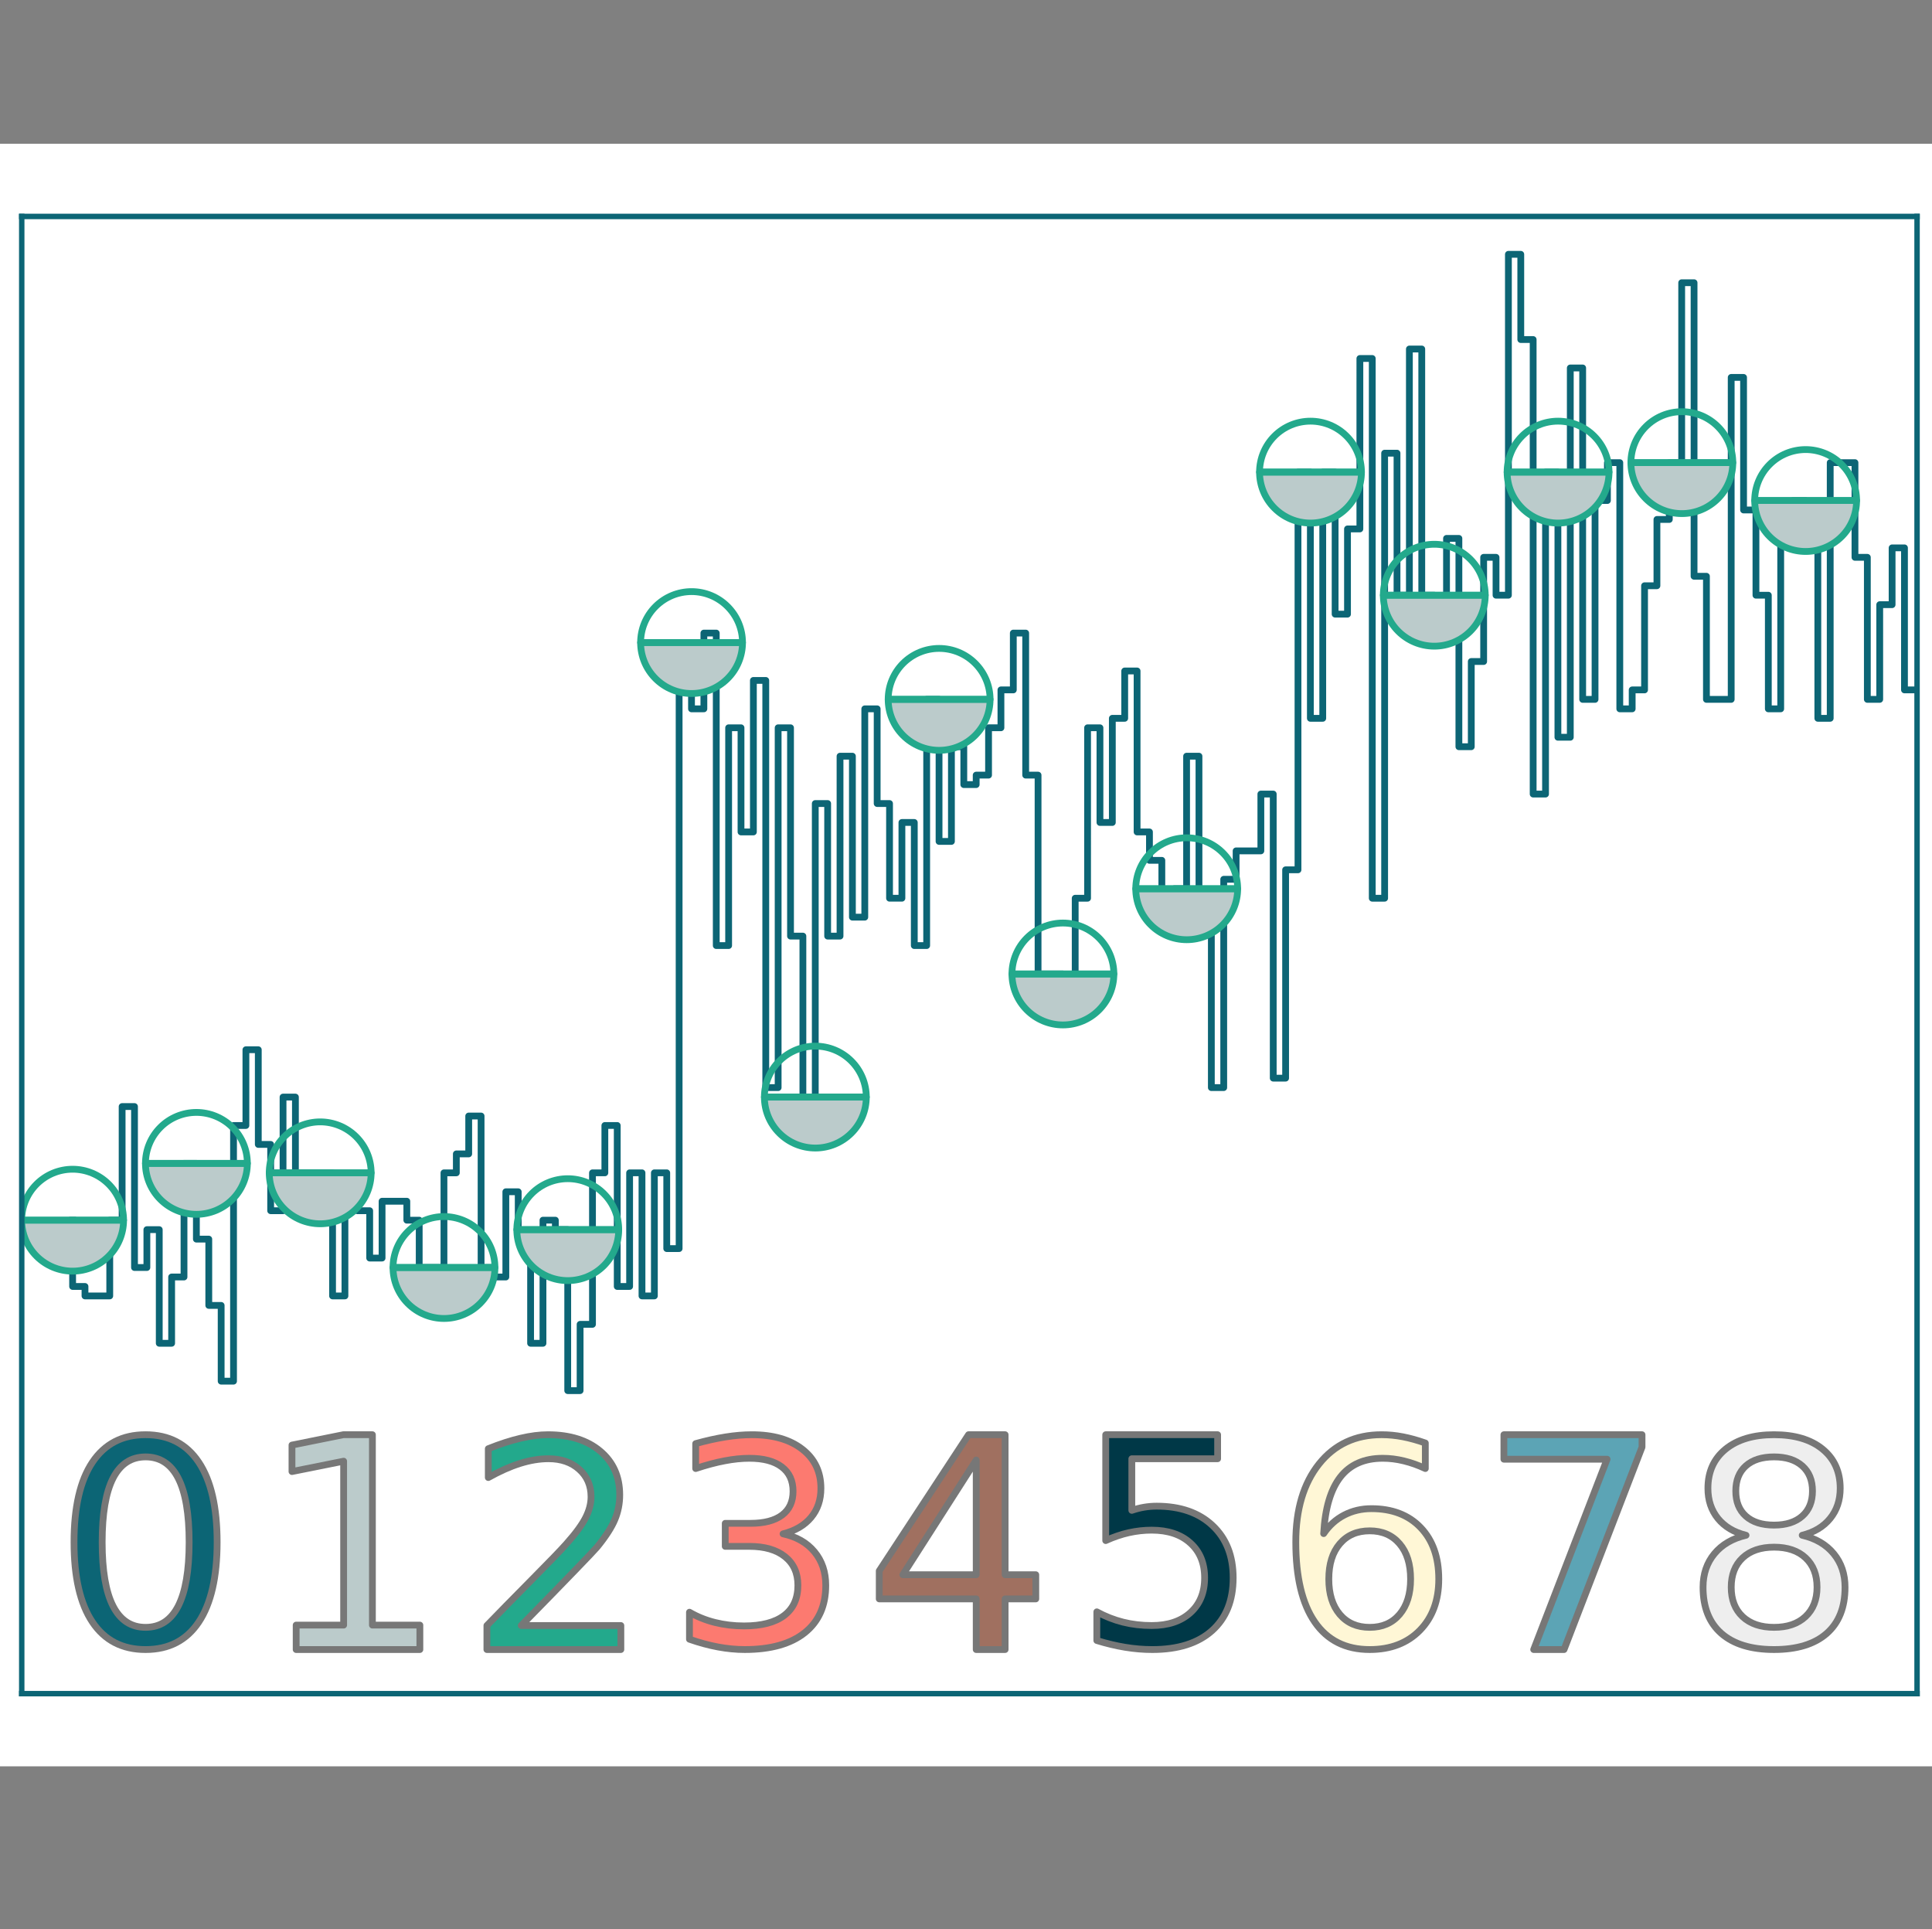 <?xml version="1.0" encoding="UTF-8" standalone="no"?>
<!-- Created with matplotlib (https://matplotlib.org/) -->

<svg
   xmlns:dc="http://purl.org/dc/elements/1.1/"
   xmlns:cc="http://creativecommons.org/ns#"
   xmlns:rdf="http://www.w3.org/1999/02/22-rdf-syntax-ns#"
   xmlns:svg="http://www.w3.org/2000/svg"
   xmlns="http://www.w3.org/2000/svg"
   xmlns:xlink="http://www.w3.org/1999/xlink"
   xmlns:sodipodi="http://sodipodi.sourceforge.net/DTD/sodipodi-0.dtd"
   xmlns:inkscape="http://www.inkscape.org/namespaces/inkscape"
   height="284pt"
   version="1.1"
   viewBox="0 0 284.4 284"
   width="284.4pt"
   id="svg178"
   sodipodi:docname="matplotlib.svg"
   inkscape:version="0.92.4 (5da689c313, 2019-01-14)">
  <rect x="0" y="0" width="284.4" height="284" fill="#808080" stroke="none"/>
  <sodipodi:namedview
     pagecolor="#ffffff"
     bordercolor="#666666"
     borderopacity="1"
     objecttolerance="10"
     gridtolerance="10"
     guidetolerance="10"
     inkscape:pageopacity="0"
     inkscape:pageshadow="2"
     inkscape:window-width="1590"
     inkscape:window-height="870"
     id="namedview180"
     showgrid="false"
     inkscape:zoom="0.74108191"
     inkscape:cx="-27.103618"
     inkscape:cy="144.72319"
     inkscape:window-x="0"
     inkscape:window-y="0"
     inkscape:window-maximized="0"
     inkscape:current-layer="svg178"
     inkscape:showpageshadow="false"
     borderlayer="true" />
  <defs
     id="defs4"
     style="stroke-linecap:butt;stroke-linejoin:round">
    <style
       type="text/css"
       id="style2">
*{stroke-linecap:butt;stroke-linejoin:round;}
  </style>
  </defs>
  <g
     id="figure_1"
     style="stroke-linecap:butt;stroke-linejoin:round"
     transform="translate(-7.5,21.16)">
    <g
       id="patch_1"
       style="stroke-linecap:butt;stroke-linejoin:round">
      <path
         d="M 0,238.84 H 300.4 V 0 H 0 Z"
         style="fill:#ffffff;stroke-linecap:butt;stroke-linejoin:round"
         id="path6"
         inkscape:connector-curvature="0" />
    </g>
    <g
       id="axes_1"
       style="stroke-linecap:butt;stroke-linejoin:round">
      <g
         id="patch_2"
         style="stroke-linecap:butt;stroke-linejoin:round">
        <path
           d="m 10.7,228.14 h 279 V 10.7 h -279 z"
           style="fill:#ffffff;stroke-linecap:butt;stroke-linejoin:round"
           id="path9"
           inkscape:connector-curvature="0" />
      </g>
      <g
         id="PathCollection_1"
         style="stroke-linecap:butt;stroke-linejoin:round">
        <defs
           id="defs13">
          <path
             d="m 1.375,-12.545 q -3.181,0 -4.788,3.135 -1.6,3.129 -1.6,9.42 0,6.264 1.6,9.4 1.607,3.135 4.788,3.135 3.207,0 4.808,-3.135 1.607,-3.135 1.607,-9.4 0,-6.291 -1.607,-9.42 -1.6,-3.135 -4.808,-3.135 z m 0,-3.266 q 5.128,0 7.832,4.057 2.704,4.05 2.704,11.765 0,7.695 -2.704,11.752 -2.704,4.05 -7.832,4.05 -5.121,0 -7.826,-4.05 -2.704,-4.057 -2.704,-11.752 0,-7.715 2.704,-11.765 2.704,-4.057 7.826,-4.057 z"
             id="md1eed3cc3a"
             style="stroke:#777777;stroke-linecap:butt;stroke-linejoin:round"
             inkscape:connector-curvature="0" />
        </defs>
        <g
           clip-path="url(#p63721393cc)"
           id="g17"
           style="stroke-linecap:butt;stroke-linejoin:round">
          <use
             style="fill:#0c6575;stroke:#777777;stroke-linecap:butt;stroke-linejoin:round"
             x="27.552"
             xlink:href="#md1eed3cc3a"
             y="205.838"
             id="use15"
             width="100%"
             height="100%" />
        </g>
      </g>
      <g
         id="PathCollection_2"
         style="stroke-linecap:butt;stroke-linejoin:round">
        <defs
           id="defs21">
          <path
             d="M -6.415,12.213 H 0.573 v -24.127 l -7.604,1.525 v -3.897 l 7.563,-1.525 h 4.276 v 28.024 h 6.987 v 3.599 H -6.415 Z"
             id="m39291f9463"
             style="stroke:#777777;stroke-linecap:butt;stroke-linejoin:round"
             inkscape:connector-curvature="0" />
        </defs>
        <g
           clip-path="url(#p63721393cc)"
           id="g25"
           style="stroke-linecap:butt;stroke-linejoin:round">
          <use
             style="fill:#bbcbcb;stroke:#777777;stroke-linecap:butt;stroke-linejoin:round"
             x="57.512"
             xlink:href="#m39291f9463"
             y="205.838"
             id="use23"
             width="100%"
             height="100%" />
        </g>
      </g>
      <g
         id="PathCollection_3"
         style="stroke-linecap:butt;stroke-linejoin:round">
        <defs
           id="defs29">
          <path
             d="m -3.245,12.276 h 14.666 v 3.535 H -8.298 V 12.276 Q -5.908,9.8 -1.781,5.632 2.353,1.458 3.412,0.246 q 2.017,-2.264 2.816,-3.835 0.806,-1.571 0.806,-3.089 0,-2.477 -1.738,-4.034 -1.738,-1.564 -4.527,-1.564 -1.977,0 -4.174,0.686 -2.19,0.686 -4.687,2.084 v -4.247 q 2.536,-1.019 4.74,-1.538 2.21,-0.519 4.041,-0.519 4.827,0 7.696,2.417 2.869,2.41 2.869,6.444 0,1.917 -0.719,3.635 Q 9.823,-1.604 7.926,0.726 7.406,1.331 4.617,4.214 1.834,7.097 -3.245,12.276 Z"
             id="m21c39c972b"
             style="stroke:#777777;stroke-linecap:butt;stroke-linejoin:round"
             inkscape:connector-curvature="0" />
        </defs>
        <g
           clip-path="url(#p63721393cc)"
           id="g33"
           style="stroke-linecap:butt;stroke-linejoin:round">
          <use
             style="fill:#23a98c;stroke:#777777;stroke-linecap:butt;stroke-linejoin:round"
             x="87.472"
             xlink:href="#m21c39c972b"
             y="205.838"
             id="use31"
             width="100%"
             height="100%" />
        </g>
      </g>
      <g
         id="PathCollection_4"
         style="stroke-linecap:butt;stroke-linejoin:round">
        <defs
           id="defs37">
          <path
             d="m 5.34,-1.218 q 2.959,0.634 4.618,2.639 1.666,1.999 1.666,4.938 0,4.507 -3.103,6.983 -3.103,2.469 -8.819,2.469 -1.914,0 -3.945,-0.379 -2.032,-0.379 -4.194,-1.137 v -3.978 q 1.711,0.999 3.75,1.509 2.045,0.51 4.272,0.51 3.874,0 5.905,-1.529 2.032,-1.529 2.032,-4.448 0,-2.698 -1.888,-4.213 Q 3.746,0.624 0.382,0.624 h -3.554 v -3.39 h 3.717 q 3.038,0 4.651,-1.215 1.613,-1.215 1.613,-3.501 0,-2.345 -1.666,-3.599 -1.659,-1.261 -4.762,-1.261 -1.698,0 -3.638,0.372 -1.94,0.366 -4.266,1.137 v -3.671 q 2.352,-0.653 4.403,-0.98 2.051,-0.327 3.867,-0.327 4.697,0 7.427,2.136 2.737,2.13 2.737,5.761 0,2.535 -1.45,4.279 -1.45,1.744 -4.122,2.417 z"
             id="me5112fdf26"
             style="stroke:#777777;stroke-linecap:butt;stroke-linejoin:round"
             inkscape:connector-curvature="0" />
        </defs>
        <g
           clip-path="url(#p63721393cc)"
           id="g41"
           style="stroke-linecap:butt;stroke-linejoin:round">
          <use
             style="fill:#fc7a70;stroke:#777777;stroke-linecap:butt;stroke-linejoin:round"
             x="117.432"
             xlink:href="#me5112fdf26"
             y="205.838"
             id="use39"
             width="100%"
             height="100%" />
        </g>
      </g>
      <g
         id="PathCollection_5"
         style="stroke-linecap:butt;stroke-linejoin:round">
        <defs
           id="defs45">
          <path
             d="M 3.812,-12.084 -6.991,4.798 H 3.812 Z m -1.125,-3.728 h 5.381 v 20.61 h 4.514 V 8.356 H 8.068 v 7.455 H 3.812 V 8.356 H -10.461 V 4.229 Z"
             id="m7ce15390c5"
             style="stroke:#777777;stroke-linecap:butt;stroke-linejoin:round"
             inkscape:connector-curvature="0" />
        </defs>
        <g
           clip-path="url(#p63721393cc)"
           id="g49"
           style="stroke-linecap:butt;stroke-linejoin:round">
          <use
             style="fill:#a07060;stroke:#777777;stroke-linecap:butt;stroke-linejoin:round"
             x="147.391"
             xlink:href="#m7ce15390c5"
             y="205.838"
             id="use47"
             width="100%"
             height="100%" />
        </g>
      </g>
      <g
         id="PathCollection_6"
         style="stroke-linecap:butt;stroke-linejoin:round">
        <defs
           id="defs53">
          <path
             d="M -7.083,-15.811 H 9.39 v 3.537 H -3.241 v 7.598 q 0.911,-0.312 1.821,-0.465 0.917,-0.153 1.835,-0.153 5.192,0 8.223,2.845 3.038,2.845 3.038,7.705 0,5.006 -3.118,7.784 -3.118,2.772 -8.788,2.772 -1.954,0 -3.982,-0.332 -2.021,-0.332 -4.181,-0.997 v -4.221 q 1.868,1.017 3.862,1.516 1.994,0.499 4.215,0.499 3.596,0 5.69,-1.888 2.101,-1.888 2.101,-5.132 0,-3.237 -2.101,-5.125 -2.094,-1.895 -5.69,-1.895 -1.682,0 -3.357,0.372 -1.669,0.372 -3.41,1.163 z"
             id="m0266ffcba0"
             style="stroke:#777777;stroke-linecap:butt;stroke-linejoin:round"
             inkscape:connector-curvature="0" />
        </defs>
        <g
           clip-path="url(#p63721393cc)"
           id="g57"
           style="stroke-linecap:butt;stroke-linejoin:round">
          <use
             style="fill:#003847;stroke:#777777;stroke-linecap:butt;stroke-linejoin:round"
             x="177.351"
             xlink:href="#m0266ffcba0"
             y="205.838"
             id="use55"
             width="100%"
             height="100%" />
        </g>
      </g>
      <g
         id="PathCollection_7"
         style="stroke-linecap:butt;stroke-linejoin:round">
        <defs
           id="defs61">
          <path
             d="m 1.819,-1.662 q -2.776,0 -4.403,1.901 -1.62,1.894 -1.62,5.2 0,3.286 1.62,5.2 1.627,1.907 4.403,1.907 2.776,0 4.396,-1.907 1.62,-1.914 1.62,-5.2 0,-3.305 -1.62,-5.2 Q 4.595,-1.662 1.819,-1.662 Z m 8.185,-12.927 v 3.756 q -1.555,-0.732 -3.135,-1.117 -1.581,-0.392 -3.135,-0.392 -4.083,0 -6.238,2.757 -2.149,2.757 -2.456,8.329 1.202,-1.777 3.018,-2.724 1.823,-0.947 4.004,-0.947 4.592,0 7.257,2.789 2.665,2.783 2.665,7.577 0,4.697 -2.776,7.538 -2.776,2.835 -7.388,2.835 -5.291,0 -8.087,-4.05 -2.796,-4.057 -2.796,-11.752 0,-7.225 3.429,-11.523 3.429,-4.298 9.204,-4.298 1.555,0 3.135,0.307 1.581,0.307 3.299,0.915 z"
             id="m1a8a60264e"
             style="stroke:#777777;stroke-linecap:butt;stroke-linejoin:round"
             inkscape:connector-curvature="0" />
        </defs>
        <g
           clip-path="url(#p63721393cc)"
           id="g65"
           style="stroke-linecap:butt;stroke-linejoin:round">
          <use
             style="fill:#fff7d6;stroke:#777777;stroke-linecap:butt;stroke-linejoin:round"
             x="207.311"
             xlink:href="#m1a8a60264e"
             y="205.838"
             id="use63"
             width="100%"
             height="100%" />
        </g>
      </g>
      <g
         id="PathCollection_8"
         style="stroke-linecap:butt;stroke-linejoin:round">
        <defs
           id="defs69">
          <path
             d="m -8.387,-15.811 h 20.332 v 1.823 L 0.464,15.811 H -4.002 L 6.801,-12.206 H -8.387 Z"
             id="m9d8ea9519b"
             style="stroke:#777777;stroke-linecap:butt;stroke-linejoin:round"
             inkscape:connector-curvature="0" />
        </defs>
        <g
           clip-path="url(#p63721393cc)"
           id="g73"
           style="stroke-linecap:butt;stroke-linejoin:round">
          <use
             style="fill:#5ca4b5;stroke:#777777;stroke-linecap:butt;stroke-linejoin:round"
             x="237.27"
             xlink:href="#m9d8ea9519b"
             y="205.838"
             id="use71"
             width="100%"
             height="100%" />
        </g>
      </g>
      <g
         id="PathCollection_9"
         style="stroke-linecap:butt;stroke-linejoin:round">
        <defs
           id="defs77">
          <path
             d="m 1.418,0.741 q -2.94,0 -4.625,1.574 -1.679,1.574 -1.679,4.324 0,2.757 1.679,4.331 1.685,1.574 4.625,1.574 2.94,0 4.631,-1.581 1.698,-1.587 1.698,-4.324 0,-2.75 -1.685,-4.324 -1.679,-1.574 -4.644,-1.574 z m -4.122,-1.751 q -2.652,-0.653 -4.135,-2.469 -1.476,-1.823 -1.476,-4.435 0,-3.652 2.6,-5.775 2.606,-2.123 7.133,-2.123 4.553,0 7.146,2.123 2.593,2.123 2.593,5.775 0,2.613 -1.483,4.435 -1.476,1.816 -4.109,2.469 2.979,0.692 4.638,2.717 1.666,2.018 1.666,4.932 0,4.435 -2.704,6.807 -2.704,2.365 -7.747,2.365 -5.036,0 -7.747,-2.365 -2.704,-2.371 -2.704,-6.807 0,-2.913 1.672,-4.932 1.679,-2.025 4.658,-2.717 z m -1.509,-6.513 q 0,2.365 1.476,3.691 1.483,1.326 4.155,1.326 2.659,0 4.155,-1.326 1.502,-1.326 1.502,-3.691 0,-2.371 -1.502,-3.697 -1.496,-1.326 -4.155,-1.326 -2.672,0 -4.155,1.326 -1.476,1.326 -1.476,3.697 z"
             id="ma3491b7ac7"
             style="stroke:#777777;stroke-linecap:butt;stroke-linejoin:round"
             inkscape:connector-curvature="0" />
        </defs>
        <g
           clip-path="url(#p63721393cc)"
           id="g81"
           style="stroke-linecap:butt;stroke-linejoin:round">
          <use
             style="fill:#eeeeee;stroke:#777777;stroke-linecap:butt;stroke-linejoin:round"
             x="267.23"
             xlink:href="#ma3491b7ac7"
             y="205.838"
             id="use79"
             width="100%"
             height="100%" />
        </g>
      </g>
      <g
         id="matplotlib.axis_1"
         style="stroke-linecap:butt;stroke-linejoin:round" />
      <g
         id="matplotlib.axis_2"
         style="stroke-linecap:butt;stroke-linejoin:round" />
      <g
         id="line2d_1"
         style="stroke-linecap:butt;stroke-linejoin:round">
        <path
           clip-path="url(#p63721393cc)"
           d="m 18.19,158.448 v 9.757 h 1.822 v 1.394 h 3.644 v -11.151 h 1.822 v -16.726 h 1.822 v 23.695 h 1.822 v -5.575 h 1.822 v 16.726 h 1.822 v -9.757 h 1.822 v -16.726 h 1.822 v 11.151 H 38.234 v 9.757 h 1.822 v 11.151 h 1.822 v -37.634 h 1.822 v -11.151 h 1.822 v 13.938 h 1.822 v 9.757 h 1.822 v -16.726 h 1.822 v 11.151 h 5.467 v 18.12 h 1.822 v -16.726 h 1.822 v 4.182 h 1.822 v 6.969 h 1.822 V 155.66 h 3.644 v 2.788 h 1.822 v 6.969 h 3.644 v -13.938 h 1.822 v -2.788 h 1.822 v -5.575 h 1.822 v 22.302 h 1.822 v 1.394 h 1.822 v -12.545 h 1.822 v 6.969 h 1.822 v 15.332 h 1.822 v -18.12 h 1.822 v 1.394 h 1.822 v 23.695 h 1.822 V 173.78 h 1.822 v -22.302 h 1.822 v -6.969 h 1.822 v 23.695 h 1.822 v -16.726 h 1.822 v 18.12 h 1.822 v -18.12 h 1.822 v 11.151 h 1.822 V 73.423 h 1.822 V 83.18 h 1.822 V 72.029 h 1.822 v 45.997 h 1.822 V 85.968 h 1.822 V 101.3 h 1.822 V 78.998 h 1.822 v 59.935 h 1.822 V 85.968 h 1.822 v 30.665 h 1.822 v 23.695 h 1.822 V 97.118 h 1.822 v 19.514 h 1.822 V 90.149 h 1.822 v 23.695 h 1.822 V 83.18 h 1.822 v 13.938 h 1.822 v 13.938 h 1.822 V 99.906 h 1.822 v 18.12 h 1.822 V 81.786 h 1.822 v 20.908 h 1.822 V 88.755 h 1.822 v 5.575 h 1.822 v -1.394 h 1.822 v -6.969 h 1.822 v -5.575 h 1.822 v -8.363 h 1.822 v 20.908 h 1.822 v 29.271 h 3.644 v 2.788 h 1.822 v -13.938 h 1.822 V 85.968 h 1.822 v 13.938 h 1.822 V 84.574 h 1.822 v -6.969 h 1.822 V 101.3 h 1.822 v 4.182 h 1.822 v 9.757 h 1.822 v -5.575 h 1.822 V 90.149 h 1.822 v 20.908 h 1.822 v 27.877 h 1.822 v -30.665 h 1.822 v -4.182 h 3.644 v -8.363 h 1.822 V 137.54 h 1.822 v -30.665 h 1.822 V 48.334 h 1.822 v 36.24 h 1.822 v -36.24 h 1.822 v 20.908 h 1.822 V 56.697 h 1.822 V 31.608 h 1.822 v 79.449 h 1.822 V 45.546 h 1.822 v 20.908 h 1.822 v -36.24 h 1.822 v 36.24 h 1.822 v 6.969 h 1.822 V 58.091 h 1.822 v 30.665 h 1.822 V 76.211 h 1.822 V 60.878 h 1.822 v 5.575 h 1.822 V 16.275 h 1.822 V 28.82 h 1.822 v 66.905 h 1.822 V 48.334 h 1.822 v 39.028 h 1.822 v -54.36 h 1.822 v 48.785 h 1.822 V 52.515 h 1.822 V 46.94 h 1.822 v 36.24 h 1.822 v -2.788 h 1.822 V 65.06 h 1.822 v -9.757 h 1.822 V 46.94 h 1.822 V 20.457 h 1.822 v 43.209 h 1.822 v 18.12 h 3.644 V 34.395 h 1.822 v 19.514 h 1.822 v 12.545 h 1.822 V 83.18 h 1.822 V 56.697 h 1.822 v -4.182 h 1.822 v 5.575 h 1.822 v 26.483 h 1.822 V 46.94 h 3.644 v 13.938 h 1.822 v 20.908 h 1.822 V 67.848 h 1.822 v -8.363 h 1.822 V 80.392 H 289.7 v 0"
           style="fill:none;stroke:#0c6575;stroke-linecap:square;stroke-linejoin:round"
           id="path86"
           inkscape:connector-curvature="0" />
        <defs
           id="defs89">
          <path
             d="m -7.5,0 c 0,1.989 0.79,3.897 2.197,5.303 C -3.897,6.71 -1.989,7.5 0,7.5 1.989,7.5 3.897,6.71 5.303,5.303 6.71,3.897 7.5,1.989 7.5,0 Z"
             id="mb1b1ec225c"
             style="stroke:#23a98c;stroke-linecap:butt;stroke-linejoin:round"
             inkscape:connector-curvature="0" />
        </defs>
        <g
           clip-path="url(#p63721393cc)"
           id="g121"
           style="stroke-linecap:butt;stroke-linejoin:round">
          <use
             style="fill:#bbcbcb;stroke:#23a98c;stroke-linecap:butt;stroke-linejoin:round"
             x="18.19"
             xlink:href="#mb1b1ec225c"
             y="158.448"
             id="use91"
             width="100%"
             height="100%" />
          <use
             style="fill:#bbcbcb;stroke:#23a98c;stroke-linecap:butt;stroke-linejoin:round"
             x="36.412"
             xlink:href="#mb1b1ec225c"
             y="150.085"
             id="use93"
             width="100%"
             height="100%" />
          <use
             style="fill:#bbcbcb;stroke:#23a98c;stroke-linecap:butt;stroke-linejoin:round"
             x="54.634"
             xlink:href="#mb1b1ec225c"
             y="151.478"
             id="use95"
             width="100%"
             height="100%" />
          <use
             style="fill:#bbcbcb;stroke:#23a98c;stroke-linecap:butt;stroke-linejoin:round"
             x="72.856"
             xlink:href="#mb1b1ec225c"
             y="165.417"
             id="use97"
             width="100%"
             height="100%" />
          <use
             style="fill:#bbcbcb;stroke:#23a98c;stroke-linecap:butt;stroke-linejoin:round"
             x="91.079"
             xlink:href="#mb1b1ec225c"
             y="159.842"
             id="use99"
             width="100%"
             height="100%" />
          <use
             style="fill:#bbcbcb;stroke:#23a98c;stroke-linecap:butt;stroke-linejoin:round"
             x="109.301"
             xlink:href="#mb1b1ec225c"
             y="73.423"
             id="use101"
             width="100%"
             height="100%" />
          <use
             style="fill:#bbcbcb;stroke:#23a98c;stroke-linecap:butt;stroke-linejoin:round"
             x="127.523"
             xlink:href="#mb1b1ec225c"
             y="140.328"
             id="use103"
             width="100%"
             height="100%" />
          <use
             style="fill:#bbcbcb;stroke:#23a98c;stroke-linecap:butt;stroke-linejoin:round"
             x="145.745"
             xlink:href="#mb1b1ec225c"
             y="81.786"
             id="use105"
             width="100%"
             height="100%" />
          <use
             style="fill:#bbcbcb;stroke:#23a98c;stroke-linecap:butt;stroke-linejoin:round"
             x="163.967"
             xlink:href="#mb1b1ec225c"
             y="122.208"
             id="use107"
             width="100%"
             height="100%" />
          <use
             style="fill:#bbcbcb;stroke:#23a98c;stroke-linecap:butt;stroke-linejoin:round"
             x="182.189"
             xlink:href="#mb1b1ec225c"
             y="109.663"
             id="use109"
             width="100%"
             height="100%" />
          <use
             style="fill:#bbcbcb;stroke:#23a98c;stroke-linecap:butt;stroke-linejoin:round"
             x="200.411"
             xlink:href="#mb1b1ec225c"
             y="48.334"
             id="use111"
             width="100%"
             height="100%" />
          <use
             style="fill:#bbcbcb;stroke:#23a98c;stroke-linecap:butt;stroke-linejoin:round"
             x="218.634"
             xlink:href="#mb1b1ec225c"
             y="66.454"
             id="use113"
             width="100%"
             height="100%" />
          <use
             style="fill:#bbcbcb;stroke:#23a98c;stroke-linecap:butt;stroke-linejoin:round"
             x="236.856"
             xlink:href="#mb1b1ec225c"
             y="48.334"
             id="use115"
             width="100%"
             height="100%" />
          <use
             style="fill:#bbcbcb;stroke:#23a98c;stroke-linecap:butt;stroke-linejoin:round"
             x="255.078"
             xlink:href="#mb1b1ec225c"
             y="46.94"
             id="use117"
             width="100%"
             height="100%" />
          <use
             style="fill:#bbcbcb;stroke:#23a98c;stroke-linecap:butt;stroke-linejoin:round"
             x="273.3"
             xlink:href="#mb1b1ec225c"
             y="52.515"
             id="use119"
             width="100%"
             height="100%" />
        </g>
        <defs
           id="defs124">
          <path
             d="M 7.5,0 C 7.5,-1.989 6.71,-3.897 5.303,-5.303 3.897,-6.71 1.989,-7.5 0,-7.5 c -1.989,0 -3.897,0.79 -5.303,2.197 C -6.71,-3.897 -7.5,-1.989 -7.5,0 Z"
             id="m507680759d"
             style="stroke:#23a98c;stroke-linecap:butt;stroke-linejoin:round"
             inkscape:connector-curvature="0" />
        </defs>
        <g
           clip-path="url(#p63721393cc)"
           id="g156"
           style="stroke-linecap:butt;stroke-linejoin:round">
          <use
             style="fill-opacity:0;stroke:#23a98c;stroke-linecap:butt;stroke-linejoin:round"
             x="18.19"
             xlink:href="#m507680759d"
             y="158.448"
             id="use126"
             width="100%"
             height="100%" />
          <use
             style="fill-opacity:0;stroke:#23a98c;stroke-linecap:butt;stroke-linejoin:round"
             x="36.412"
             xlink:href="#m507680759d"
             y="150.085"
             id="use128"
             width="100%"
             height="100%" />
          <use
             style="fill-opacity:0;stroke:#23a98c;stroke-linecap:butt;stroke-linejoin:round"
             x="54.634"
             xlink:href="#m507680759d"
             y="151.478"
             id="use130"
             width="100%"
             height="100%" />
          <use
             style="fill-opacity:0;stroke:#23a98c;stroke-linecap:butt;stroke-linejoin:round"
             x="72.856"
             xlink:href="#m507680759d"
             y="165.417"
             id="use132"
             width="100%"
             height="100%" />
          <use
             style="fill-opacity:0;stroke:#23a98c;stroke-linecap:butt;stroke-linejoin:round"
             x="91.079"
             xlink:href="#m507680759d"
             y="159.842"
             id="use134"
             width="100%"
             height="100%" />
          <use
             style="fill-opacity:0;stroke:#23a98c;stroke-linecap:butt;stroke-linejoin:round"
             x="109.301"
             xlink:href="#m507680759d"
             y="73.423"
             id="use136"
             width="100%"
             height="100%" />
          <use
             style="fill-opacity:0;stroke:#23a98c;stroke-linecap:butt;stroke-linejoin:round"
             x="127.523"
             xlink:href="#m507680759d"
             y="140.328"
             id="use138"
             width="100%"
             height="100%" />
          <use
             style="fill-opacity:0;stroke:#23a98c;stroke-linecap:butt;stroke-linejoin:round"
             x="145.745"
             xlink:href="#m507680759d"
             y="81.786"
             id="use140"
             width="100%"
             height="100%" />
          <use
             style="fill-opacity:0;stroke:#23a98c;stroke-linecap:butt;stroke-linejoin:round"
             x="163.967"
             xlink:href="#m507680759d"
             y="122.208"
             id="use142"
             width="100%"
             height="100%" />
          <use
             style="fill-opacity:0;stroke:#23a98c;stroke-linecap:butt;stroke-linejoin:round"
             x="182.189"
             xlink:href="#m507680759d"
             y="109.663"
             id="use144"
             width="100%"
             height="100%" />
          <use
             style="fill-opacity:0;stroke:#23a98c;stroke-linecap:butt;stroke-linejoin:round"
             x="200.411"
             xlink:href="#m507680759d"
             y="48.334"
             id="use146"
             width="100%"
             height="100%" />
          <use
             style="fill-opacity:0;stroke:#23a98c;stroke-linecap:butt;stroke-linejoin:round"
             x="218.634"
             xlink:href="#m507680759d"
             y="66.454"
             id="use148"
             width="100%"
             height="100%" />
          <use
             style="fill-opacity:0;stroke:#23a98c;stroke-linecap:butt;stroke-linejoin:round"
             x="236.856"
             xlink:href="#m507680759d"
             y="48.334"
             id="use150"
             width="100%"
             height="100%" />
          <use
             style="fill-opacity:0;stroke:#23a98c;stroke-linecap:butt;stroke-linejoin:round"
             x="255.078"
             xlink:href="#m507680759d"
             y="46.94"
             id="use152"
             width="100%"
             height="100%" />
          <use
             style="fill-opacity:0;stroke:#23a98c;stroke-linecap:butt;stroke-linejoin:round"
             x="273.3"
             xlink:href="#m507680759d"
             y="52.515"
             id="use154"
             width="100%"
             height="100%" />
        </g>
      </g>
      <g
         id="patch_3"
         style="stroke-linecap:butt;stroke-linejoin:round">
        <path
           d="M 10.7,228.14 V 10.7"
           style="fill:none;stroke:#0c6575;stroke-width:0.8;stroke-linecap:square;stroke-linejoin:miter"
           id="path159"
           inkscape:connector-curvature="0" />
      </g>
      <g
         id="patch_4"
         style="stroke-linecap:butt;stroke-linejoin:round">
        <path
           d="M 289.7,228.14 V 10.7"
           style="fill:none;stroke:#0c6575;stroke-width:0.8;stroke-linecap:square;stroke-linejoin:miter"
           id="path162"
           inkscape:connector-curvature="0" />
      </g>
      <g
         id="patch_5"
         style="stroke-linecap:butt;stroke-linejoin:round">
        <path
           d="m 10.7,228.14 h 279"
           style="fill:none;stroke:#0c6575;stroke-width:0.8;stroke-linecap:square;stroke-linejoin:miter"
           id="path165"
           inkscape:connector-curvature="0" />
      </g>
      <g
         id="patch_6"
         style="stroke-linecap:butt;stroke-linejoin:round">
        <path
           d="m 10.7,10.7 h 279"
           style="fill:none;stroke:#0c6575;stroke-width:0.8;stroke-linecap:square;stroke-linejoin:miter"
           id="path168"
           inkscape:connector-curvature="0" />
      </g>
    </g>
  </g>
  <defs
     id="defs176">
    <clipPath
       id="p63721393cc"
       style="stroke-linecap:butt;stroke-linejoin:round">
      <rect
         height="217.44"
         width="279"
         x="10.7"
         y="10.7"
         id="rect173"
         style="stroke-linecap:butt;stroke-linejoin:round" />
    </clipPath>
  </defs>
</svg>

